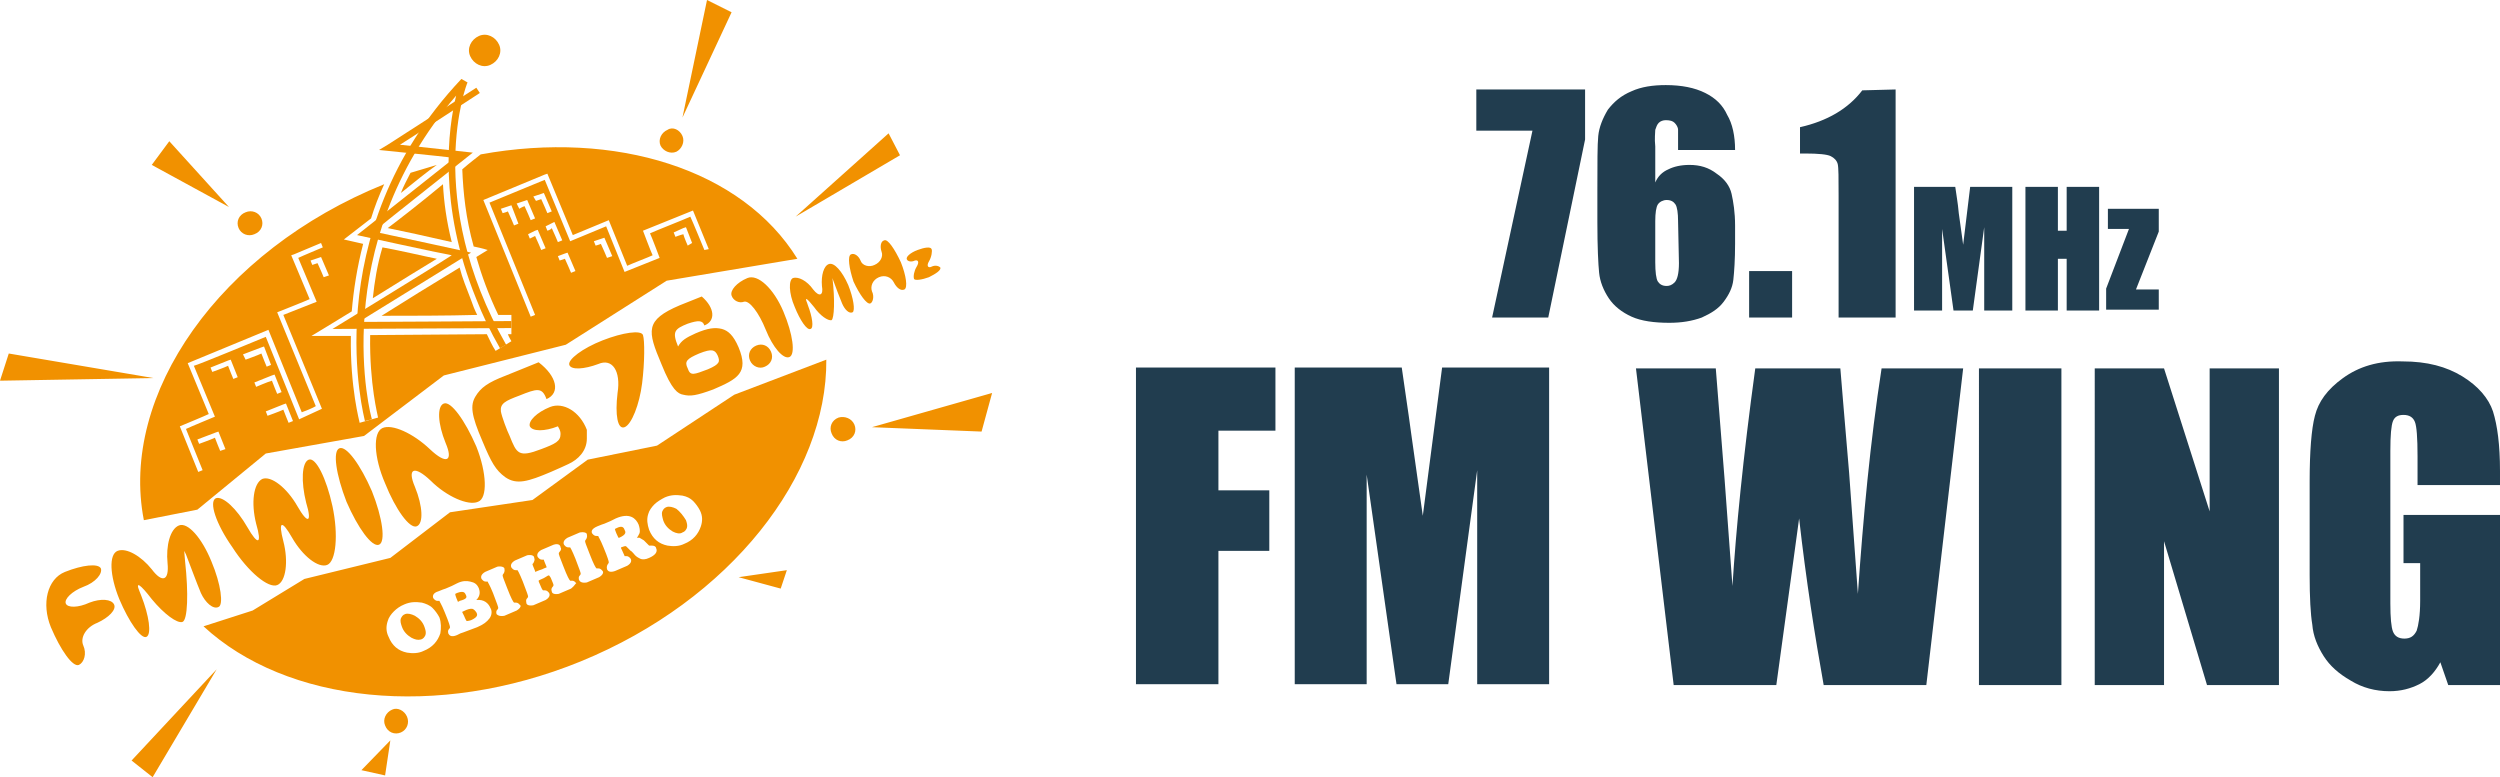 <svg version="1.1" id="レイヤー_1" xmlns="http://www.w3.org/2000/svg" x="0" y="0" width="285" height="88.6" style="enable-background:new 0 0 285 88.6" xml:space="preserve"><style>.st0{fill:#f19100}</style><path class="st0" d="M54.4 35.9c-.3-.6-.5-1.1-.7-1.7-.5-1.3-1-2.5-1.3-3.7-2.8 1.7-6.7 4.1-8.9 5.5 2.8 0 7.5 0 10.9-.1zm-7.6-16.2c-.4.8-.8 1.5-1.1 2.3 1.6-1.3 3.1-2.5 4.1-3.2l-3 .9z"/><path class="st0" d="M54.8 17.6c-.5.4-1.3 1-2.1 1.7.1 2.6.4 5.6 1.3 8.8 1 .2 1.6.4 1.6.4s-.5.3-1.3.8c.6 2.1 1.4 4.3 2.5 6.6h1.5v2.2h-.4c.1.3.3.6.4.8L56.5 40c-.4-.6-.7-1.3-1-1.9l-13.3.1c-.1 5.6.9 9.3.9 9.4l-2.1.6c0-.1-1.1-4-1-9.9h-4.5s2-1.2 4.6-2.8c.2-2.4.6-5 1.3-7.7-1.3-.3-2.2-.5-2.2-.5s1.3-1 3.1-2.4c.4-1.3.9-2.6 1.5-3.9C25 28.6 13.6 45 16.4 59.3l6.1-1.2 7.8-6.4 11.2-2 9.1-6.9 13.9-3.5L76 32l14.9-2.5c-6.3-10.2-20.7-14.7-36.1-11.9zm-17.9 14s-.5-1.2-.7-1.6l-.6.2-.2-.5.9-.3.3-.1.9 2.1-.6.2zM25.1 51.4s-.5-1.2-.6-1.5c-.4.2-1.8.7-1.8.7l-.2-.5 2.1-.8.3-.1.8 2-.6.2zm1.5-8.2s-.5-1.2-.6-1.5c-.4.2-1.8.7-1.8.7l-.2-.5 2-.8.3-.1.8 2-.5.2zm1.1-2.8 2.1-.8.3-.1.8 2.1-.5.2s-.5-1.2-.6-1.5c-.4.2-1.8.7-1.8.7l-.3-.6zm1.5 3.7-.2-.5 2-.8.3-.1.8 2-.5.2s-.5-1.2-.6-1.5c-.4.1-1.8.7-1.8.7zm3.7 4.1s-.5-1.2-.6-1.5c-.4.2-1.8.7-1.8.7l-.2-.5 2-.8.3-.1.8 2-.5.2zm1.2-.4s-3.6-8.9-3.8-9.4c-.5.2-7.7 3.2-8.2 3.3.2.5 2.4 5.8 2.4 5.8s-2.9 1.2-3.3 1.4c.2.5 1.9 4.7 1.9 4.7l-.5.2-2.1-5.2s2.9-1.2 3.3-1.4c-.2-.5-2.4-5.8-2.4-5.8l9.2-3.8s3.6 8.9 3.8 9.4c.3-.1 1.3-.5 1.6-.7-.2-.5-4.4-10.7-4.4-10.7s3.3-1.3 3.7-1.5c-.2-.5-2.1-5-2.1-5l.3-.1 3.1-1.3.2.5s-2.4 1-2.8 1.2c.2.5 2.1 5 2.1 5s-3.3 1.3-3.8 1.5c.2.5 4.4 10.7 4.4 10.7l-2.6 1.2zm27.6-19.3s-.5-1.2-.7-1.6l-.6.3-.2-.5.8-.4.3-.1.9 2.1-.5.2zm-2.8-5.3.9-.3.3-.1.9 2.1-.5.2s-.5-1.2-.7-1.6c-.3.1-.6.3-.6.3l-.3-.6zm.2 2.3-.5.2s-.5-1.2-.7-1.6c-.2.1-.6.2-.6.2l-.2-.5.9-.3.3-.1.8 2.1zm1.7-3.1.9-.3.3-.1.9 2.1-.5.2s-.5-1.2-.7-1.6l-.6.2-.3-.5zm1.6 3.9-.2-.5.8-.4.2-.1.9 2.1-.5.2s-.5-1.2-.7-1.6c-.1.2-.5.3-.5.3zm2.7 4.8s-.5-1.2-.7-1.6l-.6.2-.2-.5.8-.3.3-.1.9 2.1-.5.2zm4.1-1.7s-.5-1.2-.7-1.6c-.2.1-.6.2-.6.2l-.2-.5.9-.3.3-.1.9 2.1-.6.2zm9.2-1.4s-.4-.9-.5-1.3c-.4.1-.9.3-.9.3l-.2-.5 1.1-.5.3-.1.7 1.8-.5.3zm1.9.5s-1.4-3.4-1.6-3.8c-.4.2-4.2 1.7-4.6 1.9.2.4 1.1 2.8 1.1 2.8l-4 1.6s-1.9-4.7-2.1-5.2c-.5.2-4.1 1.7-4.1 1.7s-2.7-6.5-2.9-7c-.5.2-5.8 2.4-6.3 2.6.2.5 5.2 12.8 5.2 12.8l-.5.2-5.4-13.3 7-2.9.3-.1s2.7 6.5 2.9 7c.5-.2 4.1-1.7 4.1-1.7s1.9 4.7 2.1 5.2c.4-.2 2.5-1 2.9-1.2-.2-.4-1.1-2.8-1.1-2.8L79 24l1.8 4.4-.5.1z"/><path class="st0" d="M44.2 26c1.5.3 4.7 1 7.3 1.6-.6-2.4-.9-4.6-1-6.6-2.4 2-5.1 4.1-6.3 5zm-1.7 8c2.9-1.8 5.8-3.6 7.3-4.5-1.5-.3-4-.9-6.2-1.3-.6 2-.9 3.9-1.1 5.8zm10.6 34.2c.1-.1.1-.2 0-.4s-.2-.5-1-.2l-.2.1c0 .1 0 .2.3.9.1 0 .2-.1.2-.1.4-.1.6-.2.7-.3zm.7 1.2c-.2 0-.4 0-1 .3 0 0-.1 0-.1.1l.2.4c.2.5.3.6.3.6s.2 0 .5-.1c.9-.4.7-.7.6-.9-.2-.3-.4-.4-.5-.4zm16.5-9.2-.2.1s0 .2.4 1h.1c.9-.4.7-.7.6-.9-.1-.3-.3-.5-.9-.2zm6.8-2.2c-.4-.2-.8-.3-1.1-.2-.3.1-.4.3-.5.5-.1.3 0 .6.1 1 .2.6.6 1 1.1 1.3.4.2.8.3 1.1.1.3-.1.4-.3.5-.5.1-.3 0-.6-.1-.9-.3-.5-.7-1-1.1-1.3z"/><path class="st0" d="m83.7 45-8.8 5.8-7.9 1.6-6.3 4.6-9.4 1.4-6.8 5.2-9.8 2.4-5.9 3.6-5.6 1.8c9.4 8.7 26.6 10.7 43 4 17.1-7 28.1-21.2 28-34.4l-10.5 4zM50.2 72.2c-.3.9-.9 1.6-1.9 2-.6.3-1.3.3-1.9.2-1-.2-1.7-.8-2.1-1.8-.3-.6-.3-1.2-.1-1.8.1-.4.4-.8.7-1.1.3-.3.7-.6 1.2-.8.7-.3 1.3-.3 2-.2.4.1.9.3 1.2.6.3.3.6.7.8 1.1.2.6.2 1.2.1 1.8zm5.6-1.7c-.3.4-.7.7-1.4 1l-.8.3-.8.3-.3.1-.4.2c-.7.3-.9 0-1-.2 0-.1-.1-.3.1-.5 0 0 .1-.1.1-.2s-.1-.5-.6-1.7c-.4-1-.6-1.2-.6-1.3h-.2c-.3 0-.4-.2-.5-.3-.1-.2-.1-.6.6-.8l.5-.2.3-.1.7-.3.6-.3c.6-.3 1.1-.3 1.5-.2.5.1.8.3 1 .8.1.3.2.8-.3 1.3.9-.1 1.4.4 1.6.9.2.3.2.8-.1 1.2zm3.1-.9-.7.3-.7.3c-.6.1-.8-.1-.9-.2 0-.1-.1-.3.1-.5 0 0 .1-.1.1-.2s-.1-.4-.6-1.7c-.4-1-.6-1.2-.6-1.3h-.2c-.3 0-.4-.2-.5-.3-.1-.2-.1-.5.4-.8l.7-.3.7-.3c.5-.1.8.1.8.2s.1.3-.1.6c0 0-.1.1-.1.2s.1.4.5 1.4c.5 1.3.7 1.6.8 1.7h.2c.3 0 .4.2.5.3.1 0 .1.3-.4.6zm6.2-2.5-.7.3-.7.3c-.6.1-.8-.1-.8-.3-.1-.2 0-.4.1-.5 0 0 .1-.1.1-.2s-.1-.3-.3-.8c0 0-.1-.2-.2-.3h-.1l-.5.3c-.4.2-.5.2-.6.3 0 .1.1.3.1.3.2.5.3.7.4.8h.2c.3 0 .4.2.5.3.1.2.1.5-.4.8l-.7.3-.7.3c-.6.1-.8-.1-.8-.3 0-.1-.1-.3.1-.5 0 0 .1-.1.1-.2s-.1-.4-.6-1.7c-.4-1-.6-1.3-.6-1.3h-.2c-.3 0-.4-.2-.5-.3-.1-.2-.1-.5.4-.8l.7-.3.7-.3c.6-.1.8.1.8.3.1.2 0 .4-.1.6l-.1.1c0 .1.1.3.3.8v.1l.5-.2.3-.1s.4-.2.5-.2v-.1c-.2-.5-.3-.7-.3-.8h-.2c-.3 0-.4-.2-.5-.3-.1-.2-.1-.5.4-.8l.7-.3.7-.3c.6-.2.8.1.8.3.1.1.1.3-.1.5 0 0-.1.1-.1.2s.1.4.5 1.4c.5 1.3.7 1.6.8 1.7h.2c.3 0 .4.2.5.3-.1 0-.2.3-.6.6zm3.2-1.3-.7.3-.7.3c-.6.1-.8-.1-.9-.3 0-.1-.1-.3.1-.5 0 0 .1-.1.1-.2s-.1-.4-.6-1.7c-.4-1-.6-1.3-.6-1.3h-.2c-.3 0-.4-.2-.5-.3-.1-.2-.1-.5.4-.8l.7-.3.7-.3c.6-.1.8.1.8.2s.1.3-.1.6c0 0-.1.1-.1.2s.1.4.5 1.4c.5 1.3.7 1.6.8 1.7h.2c.3 0 .4.2.5.3.1.1.1.4-.4.7zm5.7-2.2c-.4.2-.8.2-1 .1-.2-.1-.4-.2-.6-.4 0 0-.4-.5-.5-.5l-.5-.5c-.1-.1-.3 0-.6.1v.1l.1.2c.2.5.3.6.3.7h.2c.3 0 .4.2.5.3.1.2.1.5-.4.8l-.7.3-.7.3c-.6.2-.8 0-.9-.2 0-.1-.1-.3.1-.6 0 0 .1-.1.1-.2s-.1-.5-.6-1.7c-.4-1-.6-1.2-.6-1.3H68c-.3 0-.4-.2-.5-.3-.1-.2-.1-.5.6-.8l.5-.2.3-.1.7-.3.6-.3c1.6-.7 2.3 0 2.6.7.1.3.2.7.1 1-.1.2-.2.4-.3.5h.3l.5.3.4.4.2.2h.3c.4 0 .5.2.5.3.2.4-.1.8-.8 1.1zm5.9-3.6c-.3.9-.9 1.6-1.9 2-.6.3-1.3.3-1.9.2-1-.2-1.7-.8-2.1-1.8-.2-.6-.3-1.2-.1-1.8.1-.4.4-.8.7-1.1.3-.3.8-.6 1.2-.8.7-.3 1.3-.3 2-.2.5.1.9.3 1.2.6.3.3.6.7.8 1.1.3.6.3 1.2.1 1.8z"/><path class="st0" d="M47.3 70.2c-.4-.2-.8-.3-1.1-.2-.3.1-.4.3-.5.5-.1.3 0 .6.1.9.2.6.6 1 1.1 1.3.4.2.7.3 1.1.2.3-.1.4-.3.5-.5.1-.3 0-.6-.1-.9-.2-.6-.6-1-1.1-1.3zm-39.9-5c2-.8 3.8-1 4.1-.4.2.6-.6 1.6-2 2.1-1.3.5-2.2 1.4-2 1.9.2.5 1.4.5 2.7-.1 1.3-.5 2.5-.4 2.8.2.3.6-.6 1.5-1.9 2.1-1.3.5-2 1.7-1.6 2.6.4.9.1 1.9-.5 2.2-.7.3-2.1-1.7-3.2-4.3-1.1-2.7-.4-5.5 1.6-6.3zm6-2.4c1-.4 2.7.6 3.9 2.1 1.2 1.6 2 1.3 1.8-.7-.2-2 .3-3.9 1.3-4.3 1-.4 2.6 1.4 3.7 4.1 1.1 2.6 1.4 5 .8 5.2-.6.3-1.5-.5-2-1.6-.5-1.2-1.2-3.1-1.7-4.4l-.2-.4.1 1.2c.4 3.6.3 6.7-.3 6.9-.6.2-2.1-.9-3.5-2.6-1.3-1.7-1.9-2.1-1.4-.9l.2.5c.9 2.3 1.2 4.4.6 4.7-.6.3-2-1.7-3.1-4.3-1.1-2.7-1.2-5.1-.2-5.5zm11.2-6c.8-.3 2.4 1.2 3.6 3.3 1.2 2.1 1.7 2 1-.4-.6-2.4-.3-4.6.7-5.1 1-.4 2.8 1 4 3.1 1.2 2.1 1.7 1.9 1-.4-.6-2.4-.5-4.6.3-4.9.8-.3 2 2.1 2.7 5.3.7 3.3.4 6.3-.6 6.7-1 .4-2.8-1-4-3.1-1.2-2.1-1.6-1.9-1 .4.6 2.3.3 4.6-.7 5-1 .4-3.3-1.5-5.1-4.3-1.9-2.7-2.7-5.2-1.9-5.6zm14.1-5.7c.8-.3 2.4 1.9 3.7 4.9 1.2 3 1.6 5.8.8 6.1-.8.3-2.4-1.9-3.7-4.9-1.2-3.1-1.6-5.8-.8-6.1zm4.9-2.3c1.1-.5 3.5.6 5.4 2.4 1.9 1.8 2.7 1.4 1.8-.7-.9-2.2-1-4.2-.2-4.5.8-.3 2.4 1.9 3.7 4.9 1.2 3 1.3 5.9.2 6.3-1.1.5-3.6-.6-5.4-2.4-1.9-1.8-2.7-1.4-1.8.7.9 2.2 1 4.2.2 4.5-.8.3-2.4-1.9-3.6-4.9-1.3-3-1.4-5.8-.3-6.3zm18.7-3.3c-.5-1.4-1.1-1.2-3.1-.4-1.6.6-2.2.9-2.1 1.8.1.6.7 2.2 1 2.8.8 2 1 2.5 3.6 1.5 1.6-.6 2.2-.9 2.2-1.7 0-.2 0-.4-.3-.9-1.5.6-2.9.6-3.2 0-.2-.6.8-1.6 2.3-2.2 1.5-.6 3.4.5 4.2 2.6v1c0 1.4-1 2.4-2.1 2.9-.4.2-1.1.5-2 .9-2.6 1.1-3.9 1.5-5.2.6-1.1-.8-1.6-1.7-2.6-4.1-1.3-3-1.4-4.1-.8-5.1.6-1 1.4-1.6 3.5-2.4l3.7-1.5c2.1 1.6 2.5 3.5.9 4.2zm6.4-6.7c2.3-.9 4.4-1.2 4.6-.6.2.6.2 3.1-.1 5.5-.3 2.4-1.2 4.7-2 5-.8.3-1.1-1.4-.8-3.9.4-2.5-.6-4-2.2-3.3-1.6.6-3.1.7-3.3.1-.2-.6 1.5-1.9 3.8-2.8zm11 1.5c1.5-.6 1.8-.4 2.1.2.3.7.3 1-1.1 1.6-1.6.6-2 .8-2.3-.1-.4-.8-.1-1.1 1.3-1.7zm.6-3.2c1.3-.5 1.2-2-.3-3.3l-2.5 1c-4 1.7-3.7 2.9-2.1 6.7 1.2 3 1.9 3.4 2.5 3.5.8.2 1.5.1 3.4-.6 2.8-1.2 4.1-1.9 2.9-4.8-.6-1.4-1.2-1.9-1.9-2.1-.8-.2-1.6-.1-3 .5-1.1.5-1.6.8-2 1.5-.7-1.7-.4-2 1.1-2.6 1.2-.4 1.7-.4 1.9.2zm5.9 2.3c.7-.3 1.4 0 1.7.7.3.7 0 1.4-.7 1.7-.6.3-1.4 0-1.7-.7-.3-.7 0-1.4.7-1.7zm-1-7.7c1.2-.5 3 1.2 4.1 3.8 1.1 2.6 1.4 4.9.7 5.2-.7.3-1.9-1.1-2.7-3.1-.8-2-1.9-3.4-2.5-3.2-.5.2-1.2-.1-1.4-.7-.2-.6.6-1.5 1.8-2zm5.2 0c.6-.2 1.6.3 2.3 1.3.7.9 1.2.7 1-.4-.1-1.2.2-2.3.8-2.5.6-.2 1.5.8 2.2 2.4.6 1.5.8 2.9.5 3.1-.4.2-.9-.3-1.2-1-.3-.7-.7-1.8-1-2.6l-.1-.3c.3 2.5.2 4.6-.1 4.8-.4.1-1.3-.5-2-1.5-.8-1-1.1-1.2-.8-.5l.1.3c.5 1.3.7 2.6.3 2.7-.4.2-1.2-1-1.8-2.5-.7-1.6-.7-3.1-.2-3.3zM97 29c.4-.2.9.2 1.1.7.2.6 1 .8 1.6.5.7-.3 1-1 .8-1.5-.2-.6-.1-1.2.3-1.3.4-.2 1.2 1 1.9 2.5.6 1.5.8 2.9.4 3.1-.4.2-.9-.2-1.2-.8-.3-.6-1-.9-1.7-.6-.7.3-1 1-.8 1.6.3.6.1 1.3-.2 1.4-.4.1-1.2-1-1.9-2.5-.5-1.5-.7-2.9-.3-3.1zm7.6-.5c.8-.3 1.5-.4 1.6-.1.1.2 0 .9-.3 1.4-.3.5-.1.8.3.6.4-.2.8-.1 1 .1.1.3-.5.7-1.3 1.1-.8.3-1.6.4-1.7.2-.1-.3 0-.9.3-1.4.3-.5.2-.8-.2-.7-.4.2-.8.1-.9-.1-.2-.3.4-.8 1.2-1.1zM56.9 5.1c.4.9-.1 1.9-1 2.3-.9.4-1.9-.1-2.3-1-.4-.9.1-1.9 1-2.3.9-.4 1.9.1 2.3 1zM29.8 24.9c.3.7 0 1.5-.8 1.8-.7.3-1.5 0-1.8-.7-.3-.7 0-1.5.8-1.8.7-.3 1.5 0 1.8.7zm16.6 56.8c.3.7 0 1.5-.7 1.8-.7.3-1.5 0-1.8-.8-.3-.7.1-1.5.8-1.8.6-.3 1.4.1 1.7.8zm31.4-66.2c.3.7-.1 1.5-.7 1.8-.7.3-1.5-.1-1.8-.7-.3-.7.1-1.5.8-1.8.6-.4 1.4 0 1.7.7zm19.6 32.9c.3.7 0 1.5-.8 1.8-.7.3-1.5 0-1.8-.8-.3-.7 0-1.5.8-1.8.7-.2 1.5.1 1.8.8zM26.1 23.6l-8.8-4.8 2-2.7zm-8.6 19.5L1 40.3l-1 3.1zm7.2 33.2L15 86.7l2.4 1.9zm16.5 11.5 2.7.6.6-4zm43-22 4.8 1.3.7-2.1zm15.2-17.1 12.5.5 1.2-4.4zm-8.7-24 10.6-9.5 1.3 2.5zM77.8 13.4l5.6-12L80.6 0zM41.6 48l.8-.2c-.1-.2-5.3-19.6 9.6-36.9-.9 3.7-2.1 12.4 2.3 23.2.7 1.8 1.6 3.7 2.7 5.6l.7-.4c-9.5-16.7-4.5-29.8-4.4-29.9l-.7-.4c-16.8 17.8-11 38.8-11 39z"/><path class="st0" d="m44.2 16.5-1 .6s7 .7 8.6.9c-1.4 1.1-11.1 8.8-11.1 8.8s9.1 2 10.8 2.3c-1.5 1-13.6 8.4-13.6 8.4l20.4-.1v-.8s-14.9.1-17.4.1c2.1-1.3 12.8-7.9 12.8-7.9s-9.6-2.1-11.1-2.4c1.2-1 11.3-9 11.3-9s-6.5-.7-8.3-.9c1.6-1 9.1-5.9 9.1-5.9l-.4-.6-10.1 6.5z"/><path d="M129.5 41.9h15.9v7.2h-6.5v6.8h5.8v6.9h-5.8V78h-9.4V41.9zm47.1 0V78h-8.2V53.6L165.1 78h-5.9l-3.4-23.9V78h-8.2V41.9h12.2c.3 2.2.7 4.7 1.1 7.7l1.3 9.2 2.2-16.9h12.2zm47.2.1-4.2 36.1h-11.7c-1-5.6-2-11.9-2.8-19-.4 3.1-1.3 9.4-2.6 19h-11.7L186.5 42h9.1l1 12.6.9 12.2c.4-6.3 1.2-14.6 2.6-24.8h9.7c.1 1.1.4 5 1 11.9l1 13.8c.6-8.7 1.4-17.3 2.7-25.7h9.3zm11.2 0v36.1h-9.4V42h9.4zm24.8 0v36.1h-8.2l-4.9-16.4v16.4h-7.9V42h7.9l5.2 16.3V42h7.9zM285 55.3h-9.4V52c0-2.1-.1-3.4-.3-3.9-.2-.5-.6-.8-1.3-.8-.6 0-1 .2-1.2.7-.2.5-.3 1.6-.3 3.4v17.4c0 1.6.1 2.7.3 3.2.2.5.6.8 1.3.8.7 0 1.1-.3 1.4-.9.2-.6.4-1.7.4-3.4v-4.3H274v-5.5h11v19.4h-5.9l-.9-2.6c-.6 1.1-1.4 2-2.4 2.5s-2.1.8-3.4.8c-1.6 0-3.1-.4-4.4-1.2-1.4-.8-2.4-1.7-3.1-2.8-.7-1.1-1.2-2.3-1.3-3.6-.2-1.2-.3-3.1-.3-5.6V54.9c0-3.4.2-6 .6-7.5.4-1.6 1.4-3 3.2-4.3 1.8-1.3 4-2 6.8-1.9 2.8 0 5 .6 6.8 1.7 1.8 1.1 3 2.5 3.5 4 .5 1.6.8 3.8.8 6.8v1.6zM180.7 10.2v5.7l-4.2 20.3h-6.4l4.6-21.3h-6.4v-4.7h12.4zm17.1 6.9h-6.5v-2.3c0-.3-.2-.6-.4-.8-.2-.2-.5-.3-1-.3-.3 0-.6.1-.8.3-.2.2-.3.5-.4.8 0 .3-.1 1 0 1.9v4.1c.3-.7.8-1.2 1.5-1.5.6-.3 1.4-.5 2.4-.5 1.2 0 2.2.3 3.1 1 .9.6 1.5 1.4 1.7 2.3.2.9.4 2.1.4 3.6v2.1c0 1.8-.1 3.2-.2 4.1-.1.9-.5 1.7-1.1 2.5-.6.8-1.4 1.3-2.5 1.8-1.1.4-2.3.6-3.7.6-1.7 0-3.2-.2-4.3-.7-1.1-.5-2-1.2-2.6-2.1-.6-.9-1-1.9-1.1-2.9-.1-1-.2-2.9-.2-5.8v-3.6c0-3.1 0-5.2.1-6.2s.5-2 1.1-3c.7-.9 1.5-1.6 2.7-2.1 1.1-.5 2.4-.7 3.9-.7 1.8 0 3.3.3 4.5.9 1.2.6 2 1.4 2.5 2.5.6 1 .9 2.4.9 4zm-6.5 8.1c0-.9-.1-1.6-.3-1.9-.2-.3-.5-.5-1-.5-.4 0-.8.2-1 .5-.2.3-.3 1-.3 1.9v4.7c0 1.1.1 1.9.3 2.2.2.3.5.5 1 .5.3 0 .6-.1.9-.4.3-.3.5-1 .5-2.2l-.1-4.8zm13 5.7v5.3h-4.9v-5.3h4.9zm11.8-20.7v26h-6.5V22.3c0-2 0-3.2-.1-3.6-.1-.4-.4-.7-.8-.9-.4-.2-1.4-.3-2.9-.3h-.6v-3c3.1-.7 5.5-2.1 7.1-4.2l3.8-.1zm13.3 11.1v14.1h-3.2v-9.5l-1.3 9.5h-2.2l-1.3-9.3v9.3h-3.2V21.3h4.7c.1.8.3 1.8.4 3l.5 3.6.8-6.6h4.8zm9.9 0v14.1h-3.7v-5.9h-1v5.9h-3.7V21.3h3.7v5h1v-5h3.7zm6.8 2.5v2.6l-2.6 6.6h2.6v2.3h-6v-2.4l2.6-6.8h-2.4v-2.3h5.8z" style="fill:#213d4f"/></svg>